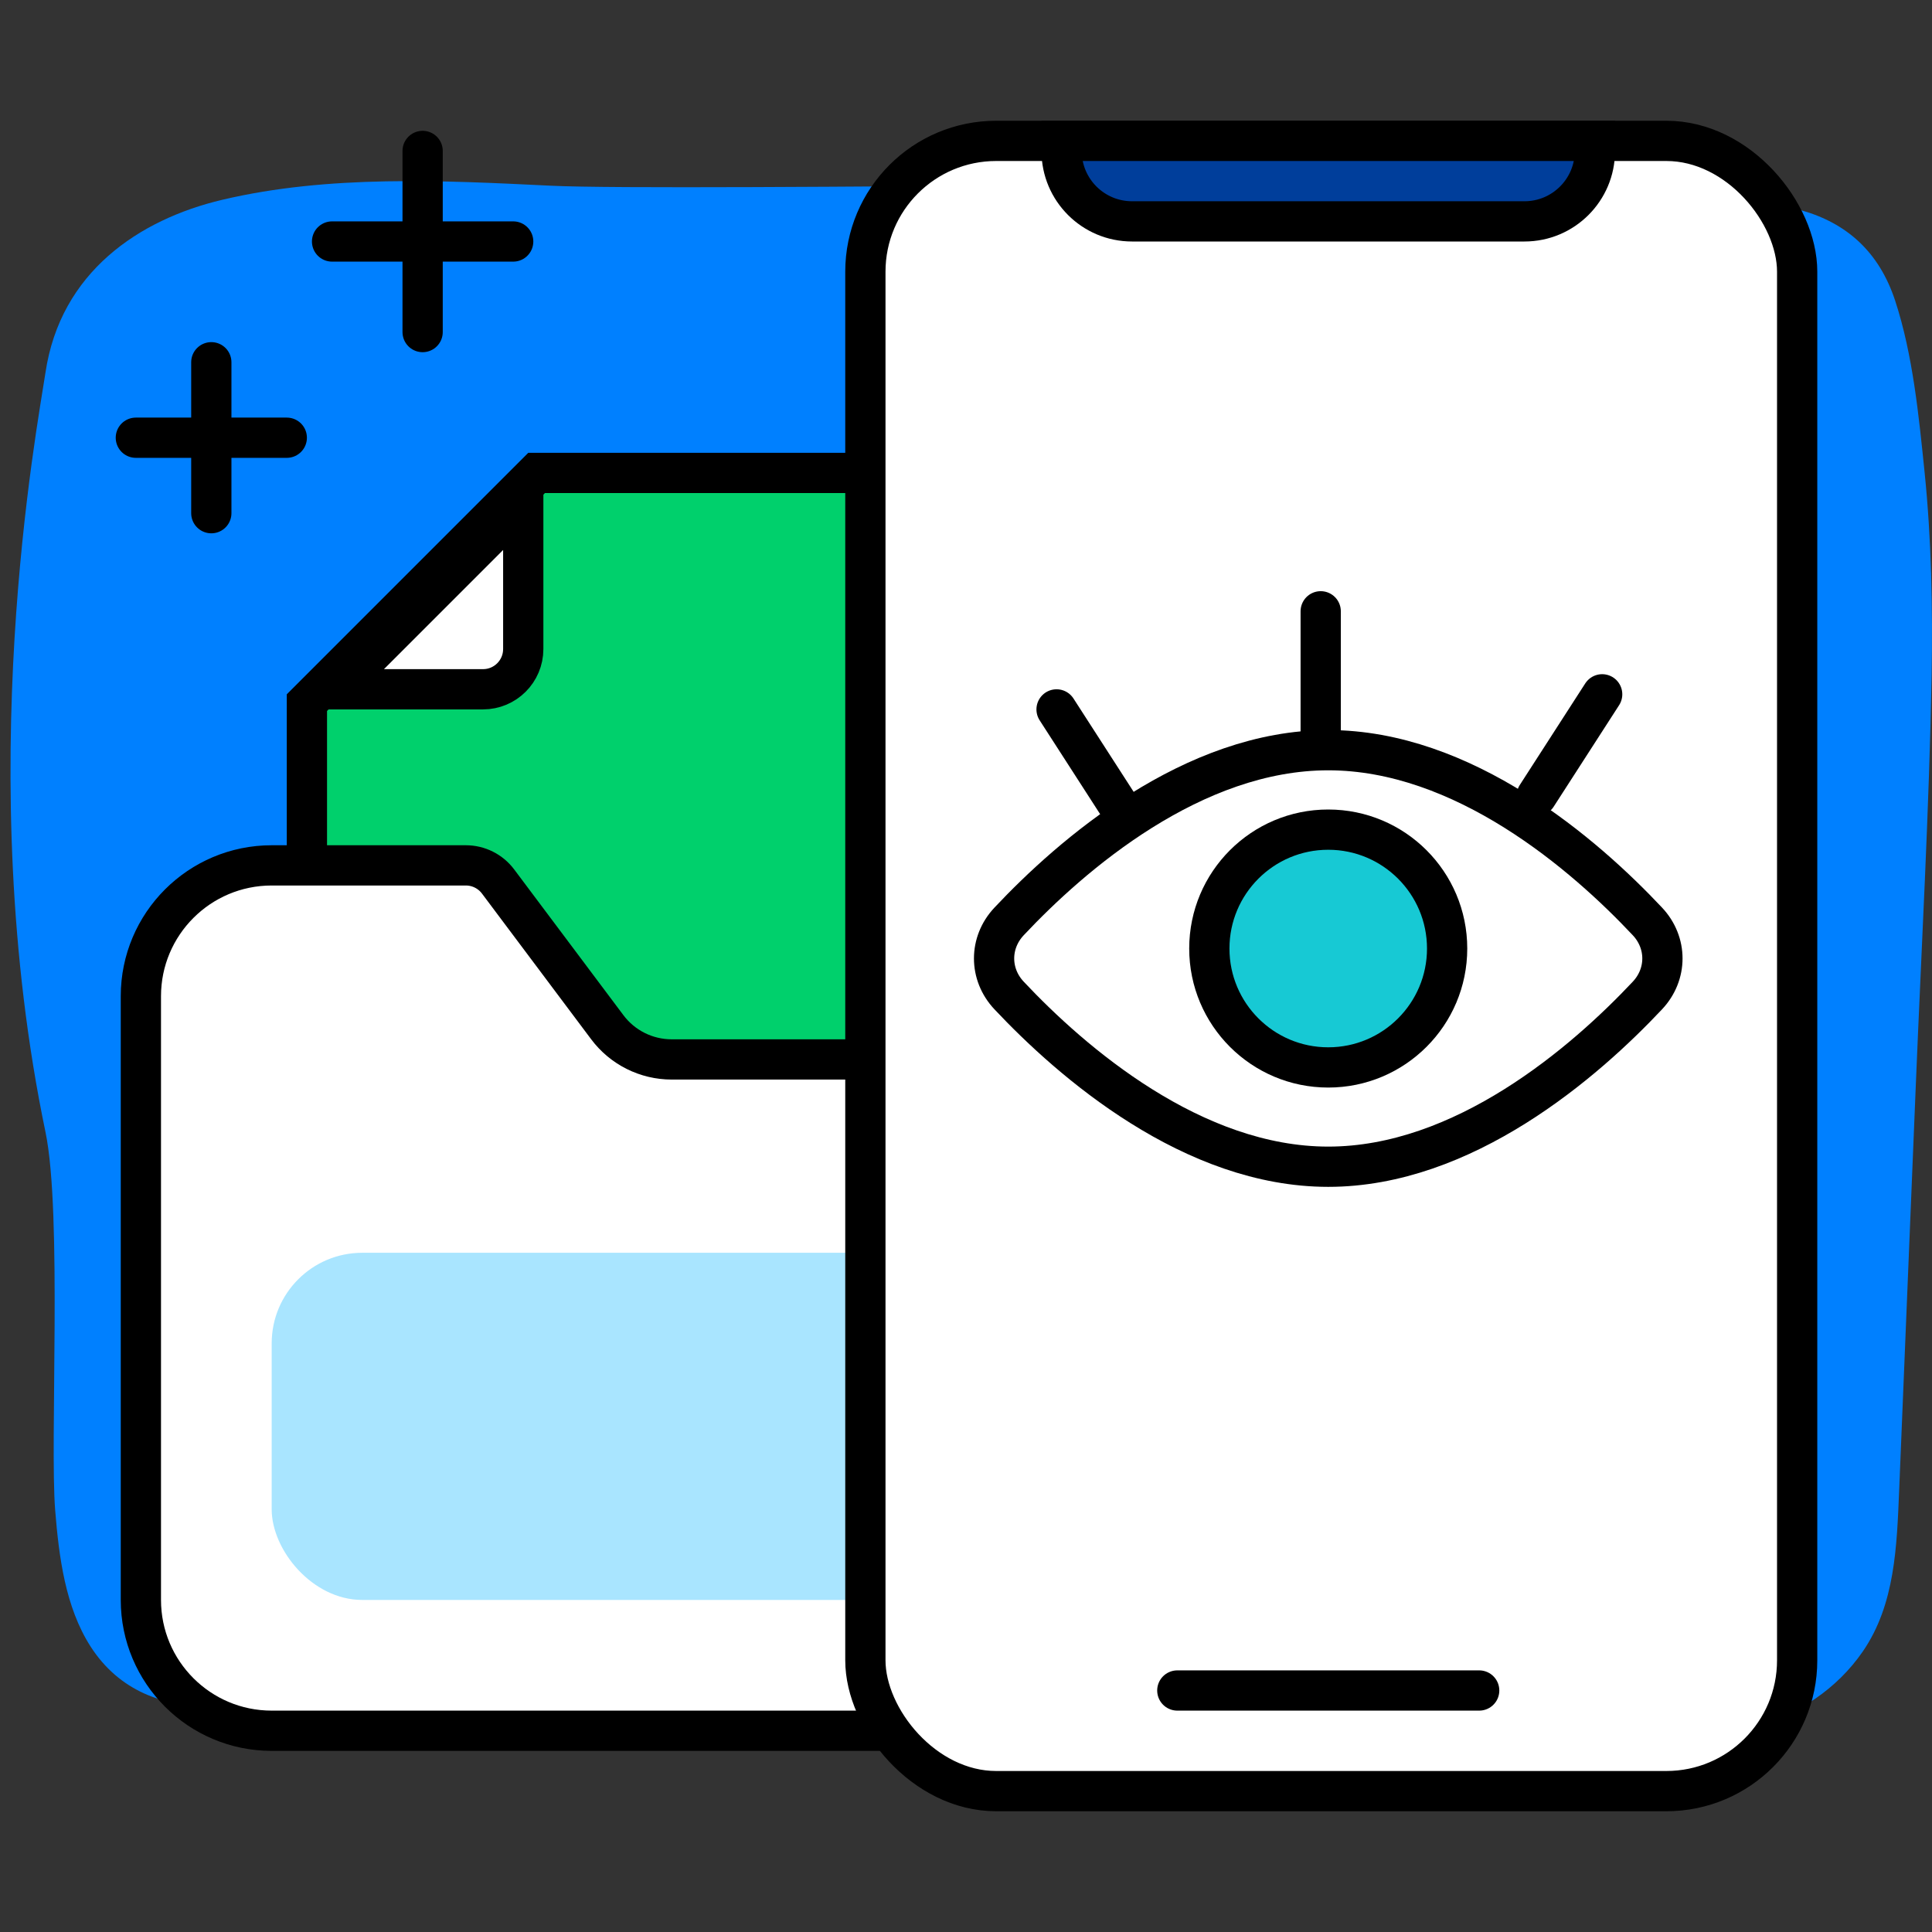 <svg width="96" height="96" viewBox="0 0 96 96" fill="none" xmlns="http://www.w3.org/2000/svg">
<rect x="0" y="0" width="96" height="96" fill="#333333" stroke="none"/>
<path d="M95.633 23.477C95.344 20.657 95.049 17.626 94.171 14.946C93.369 12.499 91.743 11.081 89.505 10.45C86.752 9.676 83.826 9.373 80.997 9.2C75.049 8.837 33.346 9.522 27.373 9.228C22.011 8.966 16.334 8.679 11.051 9.926C6.903 10.905 3.003 13.528 2.26 18.511C1.859 21.2 -1.441 38.492 2.26 56.25C3.097 60.263 2.471 71.676 2.742 75.044C2.929 77.371 3.247 79.85 4.492 81.801C5.915 84.024 8.166 84.848 10.55 84.747C13.342 84.63 18.844 85.145 22.125 84.747C36.003 83.061 39 86.849 51.75 87.375C58.814 87.667 64.485 83.231 70.456 84.172C73.449 84.643 76.419 85.255 79.405 85.782C82.002 86.24 84.701 86.55 87.281 85.789C89.326 85.186 91.267 83.945 92.564 82.057C94.171 79.717 94.252 76.832 94.37 74.009C94.646 67.268 94.922 60.524 95.201 53.783C95.477 47.043 95.857 40.296 95.982 33.552C96.037 30.195 95.974 26.823 95.633 23.477Z" fill="#0080FF"/>
<path d="M10.5 18V25.5" stroke="black" stroke-width="2" stroke-linecap="round" stroke-linejoin="round"/>
<path d="M6.75 21.75H14.25" stroke="black" stroke-width="2" stroke-linecap="round" stroke-linejoin="round"/>
<path d="M21 7.5V16.5" stroke="black" stroke-width="2" stroke-linecap="round" stroke-linejoin="round"/>
<path d="M16.5 12H25.5" stroke="black" stroke-width="2" stroke-linecap="round" stroke-linejoin="round"/>
<path d="M52.25 30C52.25 26.41 49.34 23.5 45.75 23.5H26.664L15.25 34.914V69C15.25 72.59 18.16 75.5 21.75 75.5H45.75C49.34 75.5 52.25 72.59 52.25 69V30Z" fill="#00D06C" stroke="black" stroke-width="2"/>
<path d="M26 32.25V24.914L16.664 34.25H24C25.105 34.25 26 33.355 26 32.25Z" fill="white" stroke="black" stroke-width="2"/>
<path d="M7 49.5C7 45.91 9.91 43 13.5 43H23.148C23.778 43 24.371 43.297 24.749 43.801L30.175 51.041C30.93 52.05 32.116 52.643 33.376 52.643H53.25C56.84 52.643 59.75 55.553 59.75 59.143V79.5C59.75 83.09 56.84 86 53.25 86H13.5C9.91 86 7 83.09 7 79.5V49.5Z" fill="white" stroke="black" stroke-width="2"/>
<rect x="13.5" y="62.25" width="39" height="17.25" rx="4.5" fill="#A9E5FF"/>
<rect x="43" y="7" width="46.3" height="82" rx="6.5" fill="white" stroke="black" stroke-width="2"/>
<path d="M81.86 45.786C82.853 46.842 82.853 48.408 81.86 49.465C80.323 51.1 78.041 53.241 75.283 54.968C72.522 56.698 69.346 57.974 66 57.974C62.654 57.974 59.478 56.698 56.717 54.968C53.959 53.241 51.677 51.1 50.14 49.465C49.147 48.408 49.147 46.842 50.14 45.786C51.677 44.15 53.959 42.009 56.717 40.282C59.478 38.553 62.654 37.276 66 37.276C69.346 37.276 72.522 38.553 75.283 40.282C78.041 42.009 80.323 44.15 81.86 45.786Z" fill="white" stroke="black" stroke-width="2"/>
<path d="M65.625 36.375V30.375" stroke="black" stroke-width="2" stroke-linecap="round" stroke-linejoin="round"/>
<path d="M76.36 39.543L79.611 34.5" stroke="black" stroke-width="2" stroke-linecap="round" stroke-linejoin="round"/>
<path d="M55.751 40.293L52.5 35.25" stroke="black" stroke-width="2" stroke-linecap="round" stroke-linejoin="round"/>
<circle cx="65.999" cy="47.132" r="5.908" fill="#17C9D4" stroke="black" stroke-width="2"/>
<path d="M58.5 84H73.5" stroke="black" stroke-width="2" stroke-linecap="round" stroke-linejoin="round"/>
<path d="M52.75 7H79.25V7.5C79.25 9.433 77.683 11 75.75 11H56.25C54.317 11 52.75 9.433 52.75 7.5V7Z" fill="#003E9B" stroke="black" stroke-width="2"/>
</svg>
